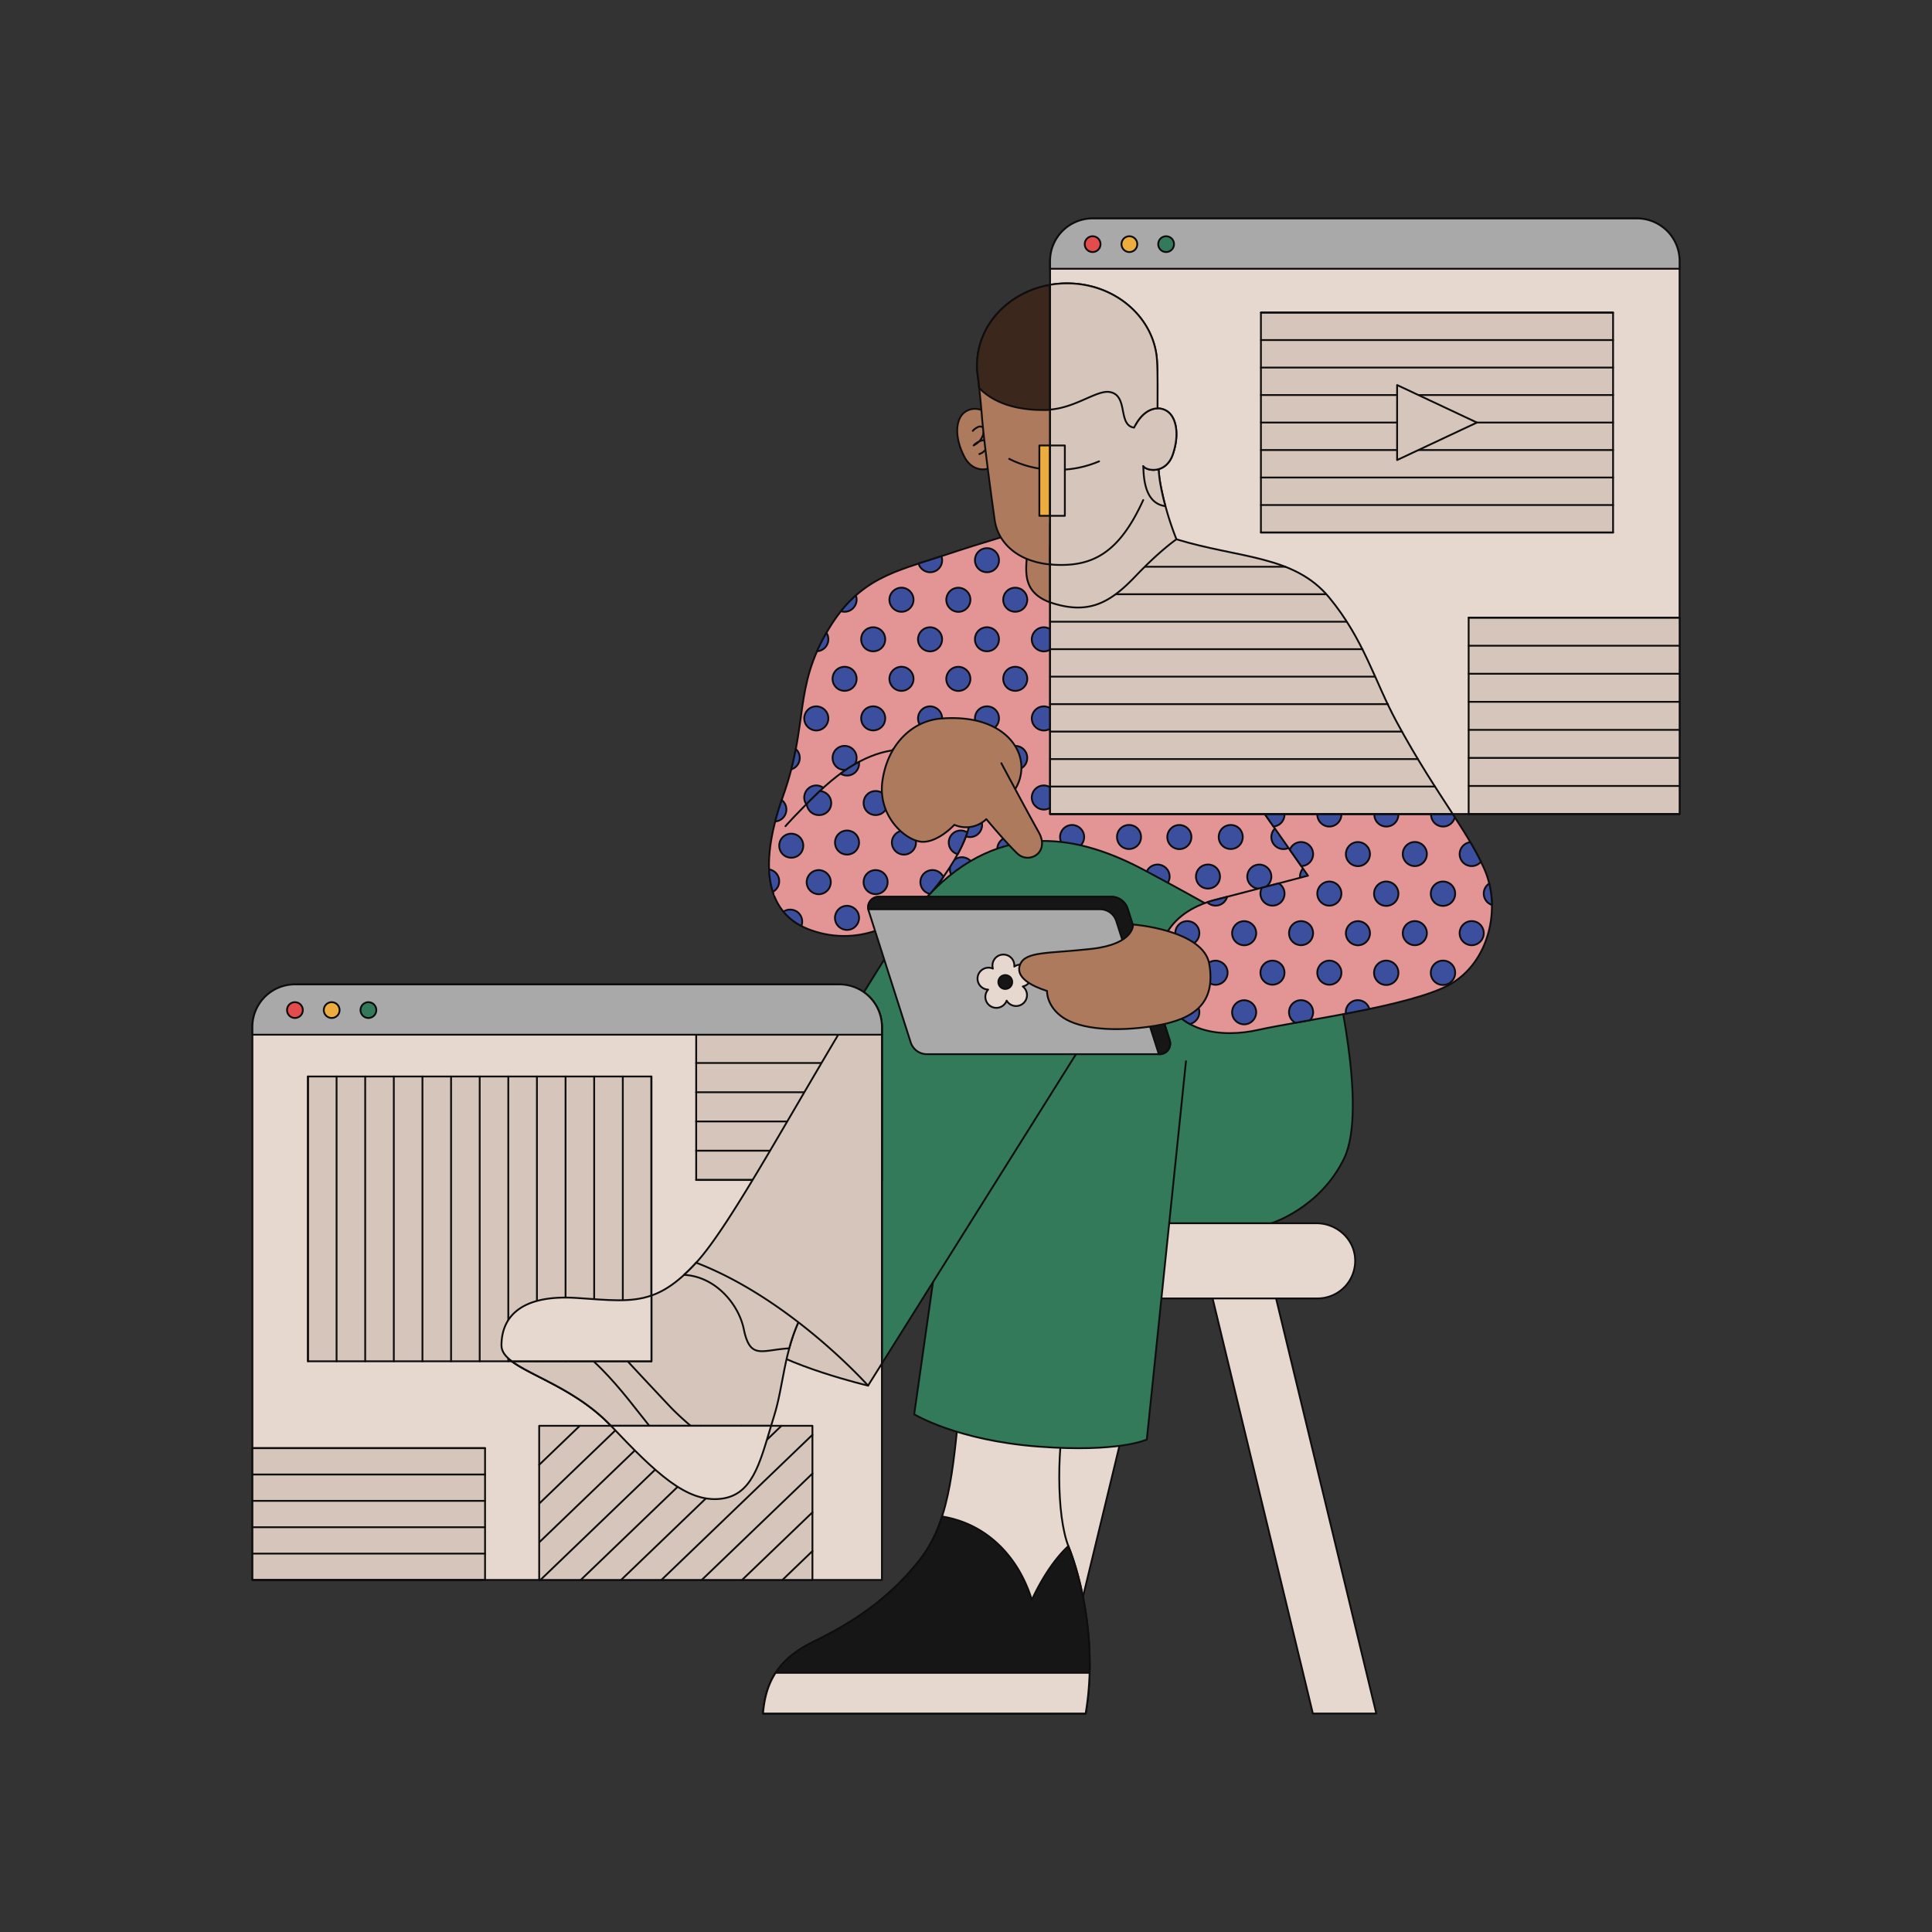 <?xml version="1.0" encoding="utf-8"?>
<svg xmlns="http://www.w3.org/2000/svg" viewBox="0 0 793.7 793.7">
  <rect x="0" y="0" width="793.7" height="793.7" fill="#333333" stroke="none"/>
  <defs>
    <style>.cls-1{fill:#337a5a;}.cls-1,.cls-10,.cls-11,.cls-12,.cls-2,.cls-3,.cls-4,.cls-5,.cls-6,.cls-7,.cls-8,.cls-9{stroke:#0e0e0e;stroke-linecap:round;stroke-linejoin:round;stroke-width:0.75px;}.cls-2{fill:#e6d8cf;}.cls-3{fill:#161616;}.cls-4{fill:#e39494;}.cls-5{fill:#3c4f9e;}.cls-6{fill:#ad7a5e;}.cls-7{fill:#3b271c;}.cls-8{fill:#fff;}.cls-9{fill:#edad3e;}.cls-10{fill:#a9a9a9;}.cls-11{fill:#d6c5ba;}.cls-12{fill:#e34b4d;}</style>
  </defs>
  <g id="Capa_1" data-name="Capa 1">
    <path class="cls-1" d="M522.29,502.53s20-6.12,29.93-26.71S548,398.27,548,398.27L446,388.3l8.42,123.44,66,3.51Z"/>
    <polygon class="cls-2" points="448.45 533.42 474.51 533.42 433.32 703.96 407.26 703.96 448.45 533.42"/>
    <path class="cls-2" d="M540.79,502.53h-99.9v30.89H541.28a15.45,15.45,0,0,0,15.43-16.15C556.34,508.94,549.14,502.53,540.79,502.53Z"/>
    <polygon class="cls-2" points="524.23 533.42 498.16 533.42 539.35 703.96 565.41 703.96 524.23 533.42"/>
    <path class="cls-2" d="M394.87,571.71c-3.21,26.71-3.54,52.13-17.05,69.18s-28.9,26.38-44.06,33.79-19.33,17.69-20.3,29.28H446c4.88-28.64-1.88-55.67-7-68.54s-5-42.18-.36-61.23C441.12,563.77,394.87,571.71,394.87,571.71Z"/>
    <path class="cls-3" d="M439,635.42c0-.09-.07-.18-.1-.27-9.07,8.38-15,22.15-15,22.15C418.66,640.22,406,626.07,387,623a56,56,0,0,1-9.18,17.88c-13.52,17.05-28.9,26.38-44.06,33.79s-19.33,17.69-20.3,29.28H446C450.86,675.32,444.1,648.29,439,635.42Z"/>
    <path class="cls-2" d="M318.63,687.22c-3.3,5.09-4.67,10.74-5.17,16.74H446a122,122,0,0,0,1.63-16.74Z"/>
    <path class="cls-1" d="M401.37,399.59,375.57,581s17.37,10.7,50.84,13.27,44.72-2.89,44.72-2.89l16.09-155.42"/>
    <path class="cls-4" d="M318.11,368.16c-4.18-10.54-2.08-25.19,3.57-41.08,10.67-30,4.08-44.23,18.67-68.55C353,237.41,368,234.74,387,228.41s31.21-9.65,31.21-9.65l39.3-10.82,25.79,13.61,5.46,4.31,68,135.22-30,33.29L393.24,388.3l-17.67-29.89"/>
    <circle class="cls-5" cx="417.08" cy="278.87" r="4.95" transform="translate(-75.03 376.6) rotate(-45)"/>
    <circle class="cls-5" cx="440.45" cy="278.87" r="4.95" transform="translate(-52.29 108.65) rotate(-13.28)"/>
    <circle class="cls-5" cx="463.82" cy="278.87" r="4.95" transform="translate(-61.34 409.65) rotate(-45)"/>
    <circle class="cls-5" cx="487.19" cy="278.87" r="4.95" transform="translate(-51.04 119.39) rotate(-13.28)"/>
    <path class="cls-5" d="M505.61,278.87a4.94,4.94,0,0,0,9.88.15l-2.12-4.21a4.93,4.93,0,0,0-7.76,4.06Z"/>
    <circle class="cls-5" cx="346.98" cy="278.87" r="4.95" transform="translate(-95.57 327.03) rotate(-45)"/>
    <circle class="cls-5" cx="370.34" cy="278.87" r="4.95"/>
    <circle class="cls-5" cx="393.71" cy="278.87" r="4.95" transform="translate(-53.54 97.92) rotate(-13.28)"/>
    <circle class="cls-5" cx="405.46" cy="295.12" r="4.95" transform="translate(-89.92 373.14) rotate(-45)"/>
    <circle class="cls-5" cx="428.83" cy="295.12" r="4.95" transform="translate(-56.33 106.42) rotate(-13.28)"/>
    <circle class="cls-5" cx="452.2" cy="295.12" r="4.95" transform="translate(-76.23 406.19) rotate(-45)"/>
    <circle class="cls-5" cx="475.56" cy="295.12" r="4.95" transform="translate(-55.08 117.16) rotate(-13.28)"/>
    <circle class="cls-5" cx="498.93" cy="295.12" r="4.95" transform="translate(-62.55 439.24) rotate(-45)"/>
    <path class="cls-5" d="M517.35,295.12a4.92,4.92,0,0,0,8.12,3.77l-4.31-8.58A5,5,0,0,0,517.35,295.12Z"/>
    <circle class="cls-5" cx="335.35" cy="295.12" r="4.95" transform="translate(-58.83 84.94) rotate(-13.28)"/>
    <circle class="cls-5" cx="358.72" cy="295.12" r="4.95" transform="translate(-103.61 340.09) rotate(-45)"/>
    <circle class="cls-5" cx="382.09" cy="295.12" r="4.95" transform="translate(-57.58 95.68) rotate(-13.28)"/>
    <circle class="cls-5" cx="417.08" cy="311.36" r="4.95" transform="translate(-98.01 386.12) rotate(-45)"/>
    <circle class="cls-5" cx="440.45" cy="311.36" r="4.95" transform="translate(-59.75 109.52) rotate(-13.28)"/>
    <circle class="cls-5" cx="463.82" cy="311.36" r="4.95" transform="translate(-84.32 419.17) rotate(-45)"/>
    <circle class="cls-5" cx="487.19" cy="311.36" r="4.95" transform="translate(-58.5 120.26) rotate(-13.28)"/>
    <circle class="cls-5" cx="510.55" cy="311.36" r="4.95" transform="translate(-70.63 452.21) rotate(-45)"/>
    <path class="cls-5" d="M533.92,316.31a2.58,2.58,0,0,0,.29,0l-4.06-8.08a4.92,4.92,0,0,0,3.77,8.11Z"/>
    <path class="cls-5" d="M328.56,311.36a4.91,4.91,0,0,0-1.63-3.64c-.51,2.65-1.11,5.43-1.87,8.35A4.93,4.93,0,0,0,328.56,311.36Z"/>
    <circle class="cls-5" cx="346.98" cy="311.36" r="4.95" transform="translate(-118.54 336.55) rotate(-45)"/>
    <path class="cls-5" d="M323.06,332.56a4.91,4.91,0,0,0-1.92-3.89q-1.54,4.49-2.66,8.8A4.94,4.94,0,0,0,323.06,332.56Z"/>
    <circle class="cls-5" cx="370.34" cy="311.36" r="4.95"/>
    <circle class="cls-5" cx="393.71" cy="311.36" r="4.95" transform="translate(-61 98.79) rotate(-13.28)"/>
    <circle class="cls-5" cx="405.46" cy="327.61" r="4.95" transform="translate(-112.9 382.66) rotate(-45)"/>
    <circle class="cls-5" cx="428.83" cy="327.61" r="4.95" transform="translate(-63.8 107.29) rotate(-13.28)"/>
    <circle class="cls-5" cx="414.67" cy="348.8" r="4.95" transform="translate(-69.05 104.6) rotate(-13.28)"/>
    <circle class="cls-5" cx="395.19" cy="357.09" r="4.95" transform="translate(-71.47 100.35) rotate(-13.28)"/>
    <circle class="cls-5" cx="452.2" cy="327.61" r="4.95" transform="translate(-99.21 415.71) rotate(-45)"/>
    <circle class="cls-5" cx="475.56" cy="327.61" r="4.95" transform="translate(-62.55 118.03) rotate(-13.28)"/>
    <circle class="cls-5" cx="498.93" cy="327.61" r="4.95" transform="translate(-85.52 448.75) rotate(-45)"/>
    <circle class="cls-5" cx="522.3" cy="327.61" r="4.95" transform="translate(-61.3 128.76) rotate(-13.28)"/>
    <circle class="cls-5" cx="335.35" cy="327.61" r="4.95" transform="translate(-66.3 85.81) rotate(-13.28)"/>
    <circle class="cls-5" cx="358.72" cy="327.61" r="4.95" transform="translate(-126.59 349.61) rotate(-45)"/>
    <circle class="cls-5" cx="382.09" cy="327.61" r="4.95" transform="translate(-65.05 96.55) rotate(-13.28)"/>
    <circle class="cls-5" cx="440.45" cy="343.85" r="4.95" transform="translate(-67.22 110.39) rotate(-13.28)"/>
    <circle class="cls-5" cx="463.82" cy="343.85" r="4.95" transform="translate(-107.29 428.68) rotate(-45)"/>
    <circle class="cls-5" cx="484.51" cy="343.85" r="4.95" transform="translate(-66.04 120.52) rotate(-13.28)"/>
    <circle class="cls-5" cx="505.61" cy="343.85" r="4.95" transform="translate(-95.05 458.23) rotate(-45)"/>
    <circle class="cls-5" cx="533.92" cy="343.85" r="4.95" transform="translate(-64.72 131.87) rotate(-13.28)"/>
    <circle class="cls-5" cx="346.98" cy="343.85" r="4.95" transform="translate(-141.51 346.06) rotate(-45)"/>
    <circle class="cls-5" cx="370.34" cy="343.85" r="4.95"/>
    <circle class="cls-5" cx="398.52" cy="338.91" r="4.95" transform="translate(-67.2 100.63) rotate(-13.28)"/>
    <path class="cls-5" d="M440.45,218.84a5,5,0,0,0,4.95-5,4.89,4.89,0,0,0-.67-2.43L435.51,214A4.94,4.94,0,0,0,440.45,218.84Z"/>
    <path class="cls-5" d="M458.87,213.89a4.95,4.95,0,1,0,9.9,0v0L461,209.8A4.94,4.94,0,0,0,458.87,213.89Z"/>
    <circle class="cls-5" cx="405.46" cy="230.14" r="4.95" transform="translate(-43.97 354.11) rotate(-45)"/>
    <circle class="cls-5" cx="428.83" cy="230.14" r="4.95" transform="translate(-41.4 104.68) rotate(-13.28)"/>
    <circle class="cls-5" cx="452.2" cy="230.14" r="4.95" transform="translate(-30.29 387.16) rotate(-45)"/>
    <circle class="cls-5" cx="475.56" cy="230.14" r="4.95" transform="translate(-40.15 115.42) rotate(-13.28)"/>
    <path class="cls-5" d="M382.09,235.08a4.89,4.89,0,0,0,4.65-6.58c-3.24,1.08-6.36,2.05-9.37,3A4.92,4.92,0,0,0,382.09,235.08Z"/>
    <circle class="cls-5" cx="417.08" cy="246.38" r="4.95" transform="translate(-52.06 367.08) rotate(-45)"/>
    <circle class="cls-5" cx="440.45" cy="246.38" r="4.95" transform="translate(-44.82 107.78) rotate(-13.28)"/>
    <circle class="cls-5" cx="463.82" cy="246.38" r="4.95" transform="translate(-38.37 400.13) rotate(-45)"/>
    <circle class="cls-5" cx="487.19" cy="246.38" r="4.95" transform="translate(-43.57 118.52) rotate(-13.28)"/>
    <path class="cls-5" d="M351.92,246.38a4.86,4.86,0,0,0-.33-1.75,51.19,51.19,0,0,0-6.09,6.45,4.84,4.84,0,0,0,1.48.25A5,5,0,0,0,351.92,246.38Z"/>
    <circle class="cls-5" cx="370.34" cy="246.38" r="4.95"/>
    <circle class="cls-5" cx="393.71" cy="246.38" r="4.95" transform="translate(-46.07 97.05) rotate(-13.28)"/>
    <circle class="cls-5" cx="405.46" cy="262.63" r="4.95" transform="translate(-66.95 363.62) rotate(-45)"/>
    <circle class="cls-5" cx="428.83" cy="262.63" r="4.95" transform="translate(-48.87 105.55) rotate(-13.28)"/>
    <circle class="cls-5" cx="452.2" cy="262.63" r="4.95" transform="translate(-53.26 396.67) rotate(-45)"/>
    <circle class="cls-5" cx="475.56" cy="262.63" r="4.95" transform="translate(-47.62 116.29) rotate(-13.28)"/>
    <circle class="cls-5" cx="498.93" cy="262.63" r="4.95" transform="translate(-39.57 429.72) rotate(-45)"/>
    <path class="cls-5" d="M340.3,262.63a4.87,4.87,0,0,0-.79-2.67,79.82,79.82,0,0,0-3.85,7.58A4.91,4.91,0,0,0,340.3,262.63Z"/>
    <circle class="cls-5" cx="358.72" cy="262.63" r="4.95" transform="translate(-80.64 330.58) rotate(-45)"/>
    <circle class="cls-5" cx="382.09" cy="262.63" r="4.95" transform="translate(-50.12 94.81) rotate(-13.28)"/>
    <circle class="cls-5" cx="405.46" cy="360.1" r="4.95" transform="translate(-135.87 392.17) rotate(-45)"/>
    <circle class="cls-5" cx="428.83" cy="360.1" r="4.95" transform="translate(-71.26 108.16) rotate(-13.28)"/>
    <circle class="cls-5" cx="452.2" cy="360.1" r="4.95" transform="translate(-122.18 425.22) rotate(-45)"/>
    <circle class="cls-5" cx="475.56" cy="360.1" r="4.95" transform="translate(-70.01 118.89) rotate(-13.28)"/>
    <circle class="cls-5" cx="496.26" cy="360.1" r="4.95" transform="translate(-109.28 456.38) rotate(-45)"/>
    <circle class="cls-5" cx="527.25" cy="343.85" r="4.95" transform="translate(-64.9 130.33) rotate(-13.28)"/>
    <circle class="cls-5" cx="539" cy="360.1" r="4.95" transform="translate(-96.76 486.6) rotate(-45)"/>
    <circle class="cls-5" cx="517.35" cy="360.1" r="4.95" transform="translate(-68.89 128.5) rotate(-13.28)"/>
    <circle class="cls-5" cx="545.67" cy="360.1" r="4.95" transform="translate(-94.81 491.32) rotate(-45)"/>
    <circle class="cls-5" cx="335.35" cy="360.1" r="4.95" transform="translate(-73.76 86.68) rotate(-13.28)"/>
    <path class="cls-5" d="M358.72,355.15a5,5,0,0,0-5,5,5,5,0,0,0,.4,1.94l9.47-1.61c0-.11,0-.22,0-.33A5,5,0,0,0,358.72,355.15Z"/>
    <path class="cls-5" d="M387,360.1a5,5,0,0,0-9.9,0,5.12,5.12,0,0,0,.2,1.31l1.33,2.25a4.9,4.9,0,0,0,3.42,1.39A5,5,0,0,0,387,360.1Z"/>
    <circle class="cls-5" cx="417.08" cy="376.34" r="4.95" transform="translate(-143.96 405.15) rotate(-45)"/>
    <circle class="cls-5" cx="440.45" cy="376.34" r="4.95" transform="translate(-74.68 111.26) rotate(-13.28)"/>
    <circle class="cls-5" cx="463.82" cy="376.34" r="4.95" transform="translate(-130.27 438.2) rotate(-45)"/>
    <circle class="cls-5" cx="487.19" cy="376.34" r="4.95" transform="translate(-73.43 122) rotate(-13.28)"/>
    <circle class="cls-5" cx="510.55" cy="376.34" r="4.95" transform="translate(-116.58 471.25) rotate(-45)"/>
    <circle class="cls-5" cx="533.92" cy="376.34" r="4.95" transform="translate(-72.18 132.74) rotate(-13.28)"/>
    <circle class="cls-5" cx="393.71" cy="376.34" r="4.95" transform="translate(-75.93 100.52) rotate(-13.28)"/>
    <path class="cls-5" d="M402.41,388.72l6.45.29a4.94,4.94,0,0,0-3.4-1.37A4.88,4.88,0,0,0,402.41,388.72Z"/>
    <path class="cls-5" d="M428.83,387.64a4.91,4.91,0,0,0-4,2.1l8.29.37A4.94,4.94,0,0,0,428.83,387.64Z"/>
    <path class="cls-5" d="M452.2,387.64a5,5,0,0,0-4.6,3.13l9.32.43A4.93,4.93,0,0,0,452.2,387.64Z"/>
    <path class="cls-5" d="M475.56,387.64a4.94,4.94,0,0,0-4.87,4.19l9.79.44A4.94,4.94,0,0,0,475.56,387.64Z"/>
    <path class="cls-5" d="M498.93,387.64a5,5,0,0,0-4.95,4.95c0,.1,0,.2,0,.3l9.8.44a6,6,0,0,0,.07-.74A5,5,0,0,0,498.93,387.64Z"/>
    <path class="cls-5" d="M527,394a5.07,5.07,0,0,0,.23-1.41,4.95,4.95,0,0,0-9.9,0,4.79,4.79,0,0,0,.22,1.37l9.11.41Z"/>
    <path class="cls-1" d="M507,378.08s-9.14-5.84-37.32-20.84c-24.5-13-58-22.07-88.78,11.17-4.62,5-9.4,12.92-13.84,19.83-34.06,53-64.56,112.5-81.06,130.5,39,15,70.61,50.5,70.61,50.5l93.23-148.61Z"/>
    <path class="cls-4" d="M318.11,368.16c2.51,6.32,7.28,11.17,14.9,13.92,20.34,7.33,41-2.34,54.67-22s13.78-30.34,5.56-41.34-29.22-20-56.89,6.67c-9.34,9-13.67,14-13.67,14"/>
    <path class="cls-5" d="M324.61,373.68a5,5,0,0,0-2.76.85,23.71,23.71,0,0,0,7.37,5.88,4.93,4.93,0,0,0-4.61-6.73Z"/>
    <path class="cls-5" d="M317.49,366.38a4.92,4.92,0,0,0-1.54-9.21A34.39,34.39,0,0,0,317.49,366.38Z"/>
    <circle class="cls-5" cx="347.98" cy="377.05" r="4.95" transform="translate(-77.32 90.04) rotate(-13.28)"/>
    <path class="cls-5" d="M366.4,378.63a6,6,0,0,0,.08.85,51.81,51.81,0,0,0,7.65-4.94,4.94,4.94,0,0,0-7.73,4.09Z"/>
    <path class="cls-5" d="M352.93,313.65a4.48,4.48,0,0,0-.07-.64,63.83,63.83,0,0,0-7.54,4.8,4.93,4.93,0,0,0,7.61-4.16Z"/>
    <circle class="cls-5" cx="371.35" cy="313.65" r="4.95"/>
    <path class="cls-5" d="M390.05,315.22a4.89,4.89,0,0,0,2.78,3A27.69,27.69,0,0,0,390.05,315.22Z"/>
    <path class="cls-5" d="M336.36,334.84a4.93,4.93,0,0,0,.44-9.85l-.45.42c-1.83,1.76-3.46,3.37-4.91,4.81A4.93,4.93,0,0,0,336.36,334.84Z"/>
    <circle class="cls-5" cx="359.72" cy="329.9" r="4.95" transform="translate(-127.91 350.99) rotate(-45)"/>
    <circle class="cls-5" cx="383.09" cy="329.9" r="4.95" transform="translate(-65.55 96.84) rotate(-13.28)"/>
    <circle class="cls-5" cx="347.98" cy="346.14" r="4.95" transform="translate(-142.84 347.44) rotate(-45)"/>
    <circle class="cls-5" cx="325.06" cy="347.43" r="4.95" transform="translate(-150.46 331.61) rotate(-45)"/>
    <circle class="cls-5" cx="371.35" cy="346.14" r="4.95"/>
    <path class="cls-5" d="M389.77,346.14a4.94,4.94,0,0,0,3.66,4.76,50.81,50.81,0,0,0,3.95-8.92,4.93,4.93,0,0,0-7.61,4.16Z"/>
    <circle class="cls-5" cx="336.36" cy="362.39" r="4.95" transform="translate(-74.26 86.97) rotate(-13.28)"/>
    <circle class="cls-5" cx="359.72" cy="362.39" r="4.95" transform="translate(-150.89 360.5) rotate(-45)"/>
    <path class="cls-5" d="M383.09,357.44a4.94,4.94,0,0,0-1.07,9.77,72.55,72.55,0,0,0,5.53-6.94A5,5,0,0,0,383.09,357.44Z"/>
    <path class="cls-6" d="M386.53,295.2c-11.7.95-21.85,10.49-24,25.55S372.8,346,379.33,345.84s12.73-7,12.73-7a12,12,0,0,0,13.14-2.33s8.1,9.72,12.79,14.17,13.48-.36,8.72-8.83-15.34-28.3-15.34-28.3l5.69,10.62a16.65,16.65,0,0,0,1.54-14.56C415.57,301.61,405.64,293.64,386.53,295.2Z"/>
    <path class="cls-6" d="M409.5,173.32c-5.18-6.65-10.91-6.27-13.84-3.43-3.08,3-3.54,9.94.49,17.73s11.86,5.1,12.71,3"/>
    <path class="cls-6" d="M402.34,186.53a5.31,5.31,0,0,0,2.52-1.79c.66-.8,1.53-2.33.71-3.29-1.36-1.58-4.57.37-5.59,1.54a10.42,10.42,0,0,0,2.2-1.55,7.28,7.28,0,0,0,2-4.45,1.91,1.91,0,0,0-.43-1.44,2,2,0,0,0-2.1-.06,6.38,6.38,0,0,0-2,1.5"/>
    <path class="cls-6" d="M476.5,197.62c-1.82-11.79-.5-37.38-1.17-48.84l0,.05c-.7-18-17-32.41-36.94-32.41-20.43,0-37,15-37,33.62,0,.59,0,1.18.05,1.77l-.05,0,.14,1.15c.05.55.12,1.1.2,1.64.42,3.52,1.14,9.94,1.69,16.81.83,10.3,4,33.73,5.24,42.37.89,6.19,5.08,12.44,13.12,15.81-.53,7-.82,14.76,11.21,18.41,14.79,4.49,23.43-.66,33.56-11.29s16.78-15.12,16.78-15.12A122.84,122.84,0,0,1,476.5,197.62Z"/>
    <path class="cls-6" d="M421.75,229.57A33.93,33.93,0,0,0,433.14,232c15.62.84,26.58-4.65,36.55-26.58"/>
    <path class="cls-7" d="M478.77,207.94a95.47,95.47,0,0,1-2.27-10.32c-.22-1.43-.39-3.08-.53-4.88-2.84.79-5.63-.16-6.28-1.26C469.83,196.93,470.46,206.83,478.77,207.94Z"/>
    <path class="cls-7" d="M475.51,167.79c0-7.42.09-14.37-.18-19l0,.05c-.7-18-17-32.41-36.94-32.41-20.43,0-37,15-37,33.62,0,.59,0,1.18.05,1.77l-.05,0,.14,1.15c.05.55.12,1.1.2,1.64.15,1.27.34,2.93.55,4.84,7.48,7.57,18.46,9.11,27.39,9,11.63-.16,20.68-8.26,26.25-7.31,7.81,1.33,3.16,13.63,10,14.62C468.65,170,472.33,167.85,475.51,167.79Z"/>
    <path class="cls-8" d="M471.88,168.77a7.23,7.23,0,0,1,7.78.28c3.49,2.49,5,9.3,2.16,17.61-1.93,5.66-6.33,6.77-9.3,6.27"/>
    <path class="cls-6" d="M451.52,189.52A43,43,0,0,1,434.05,193a42,42,0,0,1-19.46-4.49"/>
    <path class="cls-4" d="M466.49,174.51c4.12-7.35,9.85-7.83,13.17-5.46,3.49,2.49,5,9.3,2.16,17.61s-11,6.81-12.13,4.82"/>
    <rect class="cls-9" x="426.99" y="183" width="10.47" height="28.91"/>
    <path class="cls-4" d="M483.31,221.55c25.7,7.86,48.37,6.53,62.7,23.86s18.67,34.33,27.67,51c15.66,29,28.67,44,36,60.33s2,38.67-14,47.67-62.46,15-78.67,18.67c-14.39,3.25-35.33,2-40-19s9-31,22-34.34,38.34-10,38.34-10L506,315.08"/>
    <circle class="cls-5" cx="546.12" cy="367.1" r="4.95"/>
    <path class="cls-5" d="M569.49,362.15a5,5,0,1,0,5,5A5,5,0,0,0,569.49,362.15Z"/>
    <path class="cls-5" d="M592.86,362.15a5,5,0,1,0,4.94,5A4.95,4.95,0,0,0,592.86,362.15Z"/>
    <path class="cls-5" d="M609.55,367.1a4.93,4.93,0,0,0,3.36,4.66,39.94,39.94,0,0,0-1.11-8.8A4.93,4.93,0,0,0,609.55,367.1Z"/>
    <path class="cls-5" d="M504.13,368.43,499,369.74c-1,.27-2,.57-3.05.92a4.92,4.92,0,0,0,8.17-2.23Z"/>
    <path class="cls-5" d="M522.75,372.05a4.93,4.93,0,0,0,2.58-9.15l-6.88,1.8a4.87,4.87,0,0,0-.65,2.4A5,5,0,0,0,522.75,372.05Z"/>
    <circle class="cls-5" cx="534.5" cy="383.35" r="4.95" transform="translate(-114.52 490.23) rotate(-45)"/>
    <circle class="cls-5" cx="557.87" cy="383.35" r="4.95" transform="translate(-73.15 138.43) rotate(-13.28)"/>
    <circle class="cls-5" cx="581.23" cy="383.35" r="4.95"/>
    <path class="cls-5" d="M604.6,378.4a4.95,4.95,0,1,0,4.95,5A4.95,4.95,0,0,0,604.6,378.4Z"/>
    <circle class="cls-5" cx="487.76" cy="383.35" r="4.95" transform="translate(-128.2 457.18) rotate(-45)"/>
    <circle class="cls-5" cx="511.13" cy="383.35" r="4.95" transform="translate(-74.4 127.69) rotate(-13.28)"/>
    <circle class="cls-5" cx="546.12" cy="399.59" r="4.95"/>
    <path class="cls-5" d="M569.49,394.64a5,5,0,1,0,5,4.95A5,5,0,0,0,569.49,394.64Z"/>
    <path class="cls-5" d="M592.86,394.64a5,5,0,1,0,4.94,4.95A4.95,4.95,0,0,0,592.86,394.64Z"/>
    <path class="cls-5" d="M481,399.59a4.94,4.94,0,0,0-4.84-4.94,36,36,0,0,0,.89,9.43l.09.33A4.93,4.93,0,0,0,481,399.59Z"/>
    <circle class="cls-5" cx="499.38" cy="399.59" r="4.95" transform="translate(-78.45 125.42) rotate(-13.28)"/>
    <circle class="cls-5" cx="522.75" cy="399.59" r="4.95" transform="translate(-129.44 486.68) rotate(-45)"/>
    <path class="cls-5" d="M534.5,410.89a4.93,4.93,0,0,0-2.32,9.29l6-1.06a4.87,4.87,0,0,0,1.28-3.28A5,5,0,0,0,534.5,410.89Z"/>
    <path class="cls-5" d="M557.87,410.89a4.94,4.94,0,0,0-5,4.95,3.68,3.68,0,0,0,.06.57c3.21-.61,6.44-1.25,9.62-1.92A4.92,4.92,0,0,0,557.87,410.89Z"/>
    <path class="cls-5" d="M492.71,415.84a4.95,4.95,0,0,0-9.9,0s0,.05,0,.08a22.62,22.62,0,0,0,6,4.75A5,5,0,0,0,492.71,415.84Z"/>
    <circle class="cls-5" cx="511.13" cy="415.84" r="4.95" transform="translate(-81.87 128.56) rotate(-13.28)"/>
    <circle class="cls-5" cx="546.12" cy="334.61" r="4.95"/>
    <path class="cls-5" d="M569.49,329.66a4.95,4.95,0,1,0,5,4.95A5,5,0,0,0,569.49,329.66Z"/>
    <path class="cls-5" d="M587.91,334.61a4.94,4.94,0,0,0,9.75,1.13c-1.24-1.93-2.54-3.92-3.88-6a5.62,5.62,0,0,0-.92-.09A5,5,0,0,0,587.91,334.61Z"/>
    <path class="cls-5" d="M527.7,334.61a4.94,4.94,0,0,0-9.43-2.07l4.89,7A4.94,4.94,0,0,0,527.7,334.61Z"/>
    <path class="cls-5" d="M539.45,350.85a4.95,4.95,0,0,0-9.57-1.75l4.7,6.69A4.94,4.94,0,0,0,539.45,350.85Z"/>
    <circle class="cls-5" cx="557.87" cy="350.85" r="4.95" transform="translate(-65.69 137.56) rotate(-13.28)"/>
    <circle class="cls-5" cx="581.23" cy="350.85" r="4.95"/>
    <path class="cls-5" d="M599.65,350.85a4.93,4.93,0,0,0,8.74,3.15c-1.31-2.67-2.77-5.32-4.36-8A4.94,4.94,0,0,0,599.65,350.85Z"/>
    <path class="cls-10" d="M476.39,433.08H380.77a7,7,0,0,1-6.64-4.85l-17.3-54.15a4.34,4.34,0,0,1,4.14-5.67h95.62a7,7,0,0,1,6.64,4.85l17.31,54.15A4.35,4.35,0,0,1,476.39,433.08Z"/>
    <path class="cls-2" d="M414.05,411.77a6.33,6.33,0,0,1-.5-.69h0a4,4,0,0,1-.36.76h0A4.5,4.5,0,0,1,407,413.4h0a4.49,4.49,0,0,1-1.56-6.17h0a5.08,5.08,0,0,1,.5-.69h0a4.12,4.12,0,0,1-.84-.11h0a4.5,4.5,0,0,1-3.4-5.38h0a4.52,4.52,0,0,1,5.39-3.4h0a5.5,5.5,0,0,1,.81.27h0a4,4,0,0,1-.16-.84h0a4.5,4.5,0,0,1,4.05-4.91h0a4.49,4.49,0,0,1,4.9,4.06h0a4,4,0,0,1,0,.85h0a6,6,0,0,1,.75-.41h0a4.5,4.5,0,0,1,5.92,2.33h0l.05.1h0v0h0A4.5,4.5,0,0,1,421,405h0a4.28,4.28,0,0,1-.82.25h0a4.4,4.4,0,0,1,.62.6h0a4.49,4.49,0,0,1-.44,6.35h0a4.33,4.33,0,0,1-1.2.74h0A4.49,4.49,0,0,1,414.05,411.77Z"/>
    <circle class="cls-3" cx="412.99" cy="403.43" r="2.85"/>
    <path class="cls-3" d="M480.54,427.41l-17.31-54.15a7,7,0,0,0-6.64-4.85H361a4.35,4.35,0,0,0-4.28,5.13h95.24a7,7,0,0,1,6.63,4.84l17.31,54.15c.06.19.1.37.14.55h.38A4.35,4.35,0,0,0,480.54,427.41Z"/>
    <path class="cls-6" d="M496.81,396.1c-2.36-14.08-31.34-16.3-31.34-16.3s.67,8-17,10-27,.93-29.33,6.3,4.67,9,11,11c0,0-.33,6.33,6.67,11s21.33,6,37.66,3.33S499.47,412.06,496.81,396.1Z"/>
    <path class="cls-2" d="M344.81,404.41H121.18a17.49,17.49,0,0,0-17.49,17.49V649.08H362.31V421.9A17.5,17.5,0,0,0,344.81,404.41Z"/>
    <rect class="cls-11" x="286.01" y="425.08" width="76.29" height="59.67"/>
    <line class="cls-11" x1="350.68" y1="484.74" x2="285.98" y2="484.74"/>
    <line class="cls-11" x1="350.68" y1="472.73" x2="285.98" y2="472.73"/>
    <line class="cls-11" x1="350.68" y1="460.72" x2="285.98" y2="460.72"/>
    <line class="cls-11" x1="350.68" y1="448.71" x2="285.98" y2="448.71"/>
    <line class="cls-11" x1="350.68" y1="436.7" x2="285.98" y2="436.7"/>
    <path class="cls-11" d="M356.62,569.24s-34.11-8-48.11-19l20.71-38.5H359Z"/>
    <path class="cls-11" d="M286,518.74c-16.5,18-26.5,16-49,14.5s-31,7.41-31,19.5c0,10,26.5,13.5,45,33s31,31.5,45,30,16.5-16.5,22-34c3.93-12.47,4-26.73,11.21-41.14l-33.77-25.35Z"/>
    <path class="cls-11" d="M275,577.58c-10.33-11-21.66-23-30.33-33-7.06-8.15-21.08-12.31-31.89-6.46-4.73,3.54-6.78,8.7-6.78,14.62,0,10,26.5,13.5,45,33s31,31.5,45,30a15.6,15.6,0,0,0,10.77-5.67c.83-1.69.54-3-.43-4.66C303.35,600.24,285.35,588.58,275,577.58Z"/>
    <path class="cls-11" d="M295.45,515.25,286,518.74c-1.73,1.9-3.4,3.56-5,5,13.06.66,22.49,12.18,24.56,22.29,2.41,11.71,6.61,9.11,16,8.11.94-.1,1.82-.17,2.66-.21a71.81,71.81,0,0,1,5-13.37Z"/>
    <path class="cls-11" d="M275.51,595.24c-9.79-7.94-22.16-31.16-42-44.16-13.31-8.73-26.37-5.29-26.77,4.41,4.34,8.08,27.57,12.65,44.27,30.25,17.22,18.15,29.24,29.8,42.11,30.12C307.93,615.57,287.68,605.11,275.51,595.24Z"/>
    <path class="cls-11" d="M362.31,421.9a17.44,17.44,0,0,0-7.4-14.26C325.86,455,300.52,502.92,286,518.74c39,15,70.61,50.5,70.61,50.5l5.69-9.07Z"/>
    <rect class="cls-11" x="103.69" y="594.92" width="95.58" height="54.16"/>
    <line class="cls-11" x1="199.26" y1="649.08" x2="103.69" y2="649.08"/>
    <line class="cls-11" x1="199.26" y1="638.25" x2="103.69" y2="638.25"/>
    <line class="cls-11" x1="199.26" y1="627.42" x2="103.69" y2="627.42"/>
    <line class="cls-11" x1="199.26" y1="616.58" x2="103.69" y2="616.58"/>
    <line class="cls-11" x1="199.26" y1="605.75" x2="103.69" y2="605.75"/>
    <line class="cls-11" x1="199.26" y1="594.92" x2="103.69" y2="594.92"/>
    <rect class="cls-11" x="126.51" y="442.24" width="141.1" height="117"/>
    <line class="cls-11" x1="267.62" y1="442.24" x2="267.62" y2="559.24"/>
    <line class="cls-11" x1="255.86" y1="442.24" x2="255.86" y2="559.24"/>
    <line class="cls-11" x1="244.1" y1="442.24" x2="244.1" y2="559.24"/>
    <line class="cls-11" x1="232.34" y1="442.24" x2="232.34" y2="559.24"/>
    <line class="cls-11" x1="220.58" y1="442.24" x2="220.58" y2="559.24"/>
    <line class="cls-11" x1="208.82" y1="442.24" x2="208.82" y2="559.24"/>
    <line class="cls-11" x1="197.07" y1="442.24" x2="197.07" y2="559.24"/>
    <line class="cls-11" x1="185.31" y1="442.24" x2="185.31" y2="559.24"/>
    <line class="cls-11" x1="173.55" y1="442.24" x2="173.55" y2="559.24"/>
    <line class="cls-11" x1="161.79" y1="442.24" x2="161.79" y2="559.24"/>
    <line class="cls-11" x1="150.03" y1="442.24" x2="150.03" y2="559.24"/>
    <line class="cls-11" x1="138.27" y1="442.24" x2="138.27" y2="559.24"/>
    <line class="cls-11" x1="126.51" y1="442.24" x2="126.51" y2="559.24"/>
    <path class="cls-2" d="M267.62,532.23c-8.46,2.95-17.37,1.9-30.61,1-22.5-1.5-31,7.41-31,19.5,0,2.45,1.6,4.51,4.26,6.5h57.35Z"/>
    <rect class="cls-11" x="221.51" y="585.74" width="112.25" height="63.33"/>
    <line class="cls-11" x1="333.76" y1="637.21" x2="321.42" y2="649.08"/>
    <line class="cls-11" x1="333.76" y1="621.29" x2="305.01" y2="648.92"/>
    <line class="cls-11" x1="333.76" y1="605.36" x2="288.34" y2="649.02"/>
    <line class="cls-11" x1="333.76" y1="589.44" x2="271.77" y2="649.02"/>
    <line class="cls-11" x1="321.04" y1="585.74" x2="255.2" y2="649.02"/>
    <line class="cls-11" x1="304.47" y1="585.74" x2="238.63" y2="649.02"/>
    <line class="cls-11" x1="287.9" y1="585.74" x2="222.06" y2="649.02"/>
    <line class="cls-11" x1="271.33" y1="585.74" x2="221.66" y2="633.48"/>
    <line class="cls-11" x1="254.76" y1="585.74" x2="221.66" y2="617.56"/>
    <line class="cls-11" x1="238.19" y1="585.74" x2="221.51" y2="601.77"/>
    <path class="cls-2" d="M251,585.74c18.5,19.5,31,31.5,45,30,12.92-1.38,16.05-14.26,20.78-30Z"/>
    <path class="cls-10" d="M344.81,404.41H121.18a17.49,17.49,0,0,0-17.49,17.49v3.18H362.31V421.9A17.5,17.5,0,0,0,344.81,404.41Z"/>
    <circle class="cls-12" cx="121.16" cy="414.96" r="3.25"/>
    <circle class="cls-9" cx="136.26" cy="414.96" r="3.25"/>
    <circle class="cls-1" cx="151.35" cy="414.96" r="3.25"/>
    <path class="cls-2" d="M672.52,89.74H448.89a17.51,17.51,0,0,0-17.5,17.5V334.41H690V107.24A17.5,17.5,0,0,0,672.52,89.74Z"/>
    <path class="cls-10" d="M672.52,89.74H448.89a17.51,17.51,0,0,0-17.5,17.5v3.17H690v-3.17A17.5,17.5,0,0,0,672.52,89.74Z"/>
    <circle class="cls-12" cx="448.87" cy="100.3" r="3.25"/>
    <circle class="cls-9" cx="463.97" cy="100.3" r="3.25"/>
    <circle class="cls-1" cx="479.06" cy="100.3" r="3.25"/>
    <rect class="cls-11" x="518.01" y="128.41" width="144.67" height="90.35"/>
    <rect class="cls-11" x="603.35" y="253.74" width="86.67" height="80.67"/>
    <line class="cls-11" x1="518.01" y1="128.41" x2="662.68" y2="128.41"/>
    <line class="cls-11" x1="518.01" y1="139.7" x2="662.68" y2="139.7"/>
    <line class="cls-11" x1="518.01" y1="151" x2="662.68" y2="151"/>
    <line class="cls-11" x1="518.01" y1="162.29" x2="662.68" y2="162.29"/>
    <line class="cls-11" x1="518.01" y1="173.59" x2="662.68" y2="173.59"/>
    <line class="cls-11" x1="518.01" y1="184.88" x2="662.68" y2="184.88"/>
    <line class="cls-11" x1="518.01" y1="196.17" x2="662.68" y2="196.17"/>
    <line class="cls-11" x1="518.01" y1="207.47" x2="662.68" y2="207.47"/>
    <line class="cls-11" x1="518.01" y1="218.76" x2="662.68" y2="218.76"/>
    <line class="cls-11" x1="603.35" y1="253.74" x2="690.01" y2="253.74"/>
    <line class="cls-11" x1="603.35" y1="265.27" x2="690.01" y2="265.27"/>
    <line class="cls-11" x1="603.35" y1="276.79" x2="690.01" y2="276.79"/>
    <line class="cls-11" x1="603.35" y1="288.32" x2="690.01" y2="288.32"/>
    <line class="cls-11" x1="603.35" y1="299.84" x2="690.01" y2="299.84"/>
    <line class="cls-11" x1="603.35" y1="311.36" x2="690.01" y2="311.36"/>
    <line class="cls-11" x1="603.35" y1="322.89" x2="690.01" y2="322.89"/>
    <line class="cls-11" x1="603.35" y1="334.41" x2="690.01" y2="334.41"/>
    <polygon class="cls-11" points="573.96 158.18 573.96 188.99 606.74 173.59 573.96 158.18"/>
    <path class="cls-11" d="M573.68,296.41c-9-16.67-13.33-33.67-27.67-51s-37-16-62.7-23.86l-25.79-13.61-26.13,7.19V334.41H596.81C590.26,324.31,582.38,312.52,573.68,296.41Z"/>
    <line class="cls-11" x1="470.38" y1="232.83" x2="528.06" y2="232.83"/>
    <line class="cls-11" x1="458.24" y1="244.12" x2="544.5" y2="244.12"/>
    <line class="cls-11" x1="431.39" y1="255.41" x2="553.05" y2="255.41"/>
    <line class="cls-11" x1="431.39" y1="266.69" x2="559.76" y2="266.69"/>
    <line class="cls-11" x1="431.39" y1="277.98" x2="564.8" y2="277.98"/>
    <line class="cls-11" x1="431.39" y1="289.27" x2="570.21" y2="289.27"/>
    <line class="cls-11" x1="431.39" y1="300.55" x2="575.95" y2="300.55"/>
    <line class="cls-11" x1="431.39" y1="311.84" x2="582.49" y2="311.84"/>
    <line class="cls-11" x1="431.39" y1="323.12" x2="589.5" y2="323.12"/>
    <line class="cls-11" x1="431.39" y1="334.41" x2="596.86" y2="334.41"/>
    <path class="cls-11" d="M431.39,117V247.43c.51.19,1,.37,1.58.53,14.79,4.49,23.43-.66,33.56-11.29s16.78-15.12,16.78-15.12a122.84,122.84,0,0,1-6.81-23.93c-1.82-11.79-.5-37.38-1.17-48.84l0,.05c-.7-18-17-32.41-36.94-32.41A40.85,40.85,0,0,0,431.39,117Z"/>
    <path class="cls-11" d="M431.39,224.71v6.45a.79.79,0,0,0,.72.79c.34,0,.68.05,1,.06,15.62.84,26.58-4.65,36.55-26.58"/>
    <path class="cls-11" d="M478.77,207.94a95.47,95.47,0,0,1-2.27-10.32c-.22-1.43-.39-3.08-.53-4.88-2.84.79-5.63-.16-6.28-1.26C469.83,196.93,470.46,206.83,478.77,207.94Z"/>
    <path class="cls-11" d="M471.88,168.77a7.23,7.23,0,0,1,7.78.28c3.49,2.49,5,9.3,2.16,17.61-1.93,5.66-6.33,6.77-9.3,6.27"/>
    <path class="cls-11" d="M451.52,189.52A43,43,0,0,1,434.05,193c-.61,0-1.22,0-1.83,0"/>
    <path class="cls-11" d="M466.49,174.51c4.12-7.35,9.85-7.83,13.17-5.46,3.49,2.49,5,9.3,2.16,17.61s-11,6.81-12.13,4.82"/>
    <rect class="cls-11" x="431.39" y="183" width="6.07" height="28.91"/>
    <path class="cls-11" d="M431.39,117v51.27c10.79-.88,19.22-8.12,24.51-7.22,7.81,1.33,3.16,13.63,10,14.62,2.78-5.68,6.46-7.84,9.64-7.9,0-7.42.09-14.37-.18-19l0,.05c-.7-18-17-32.41-36.94-32.41A40.85,40.85,0,0,0,431.39,117Z"/>
  </g>
</svg>
